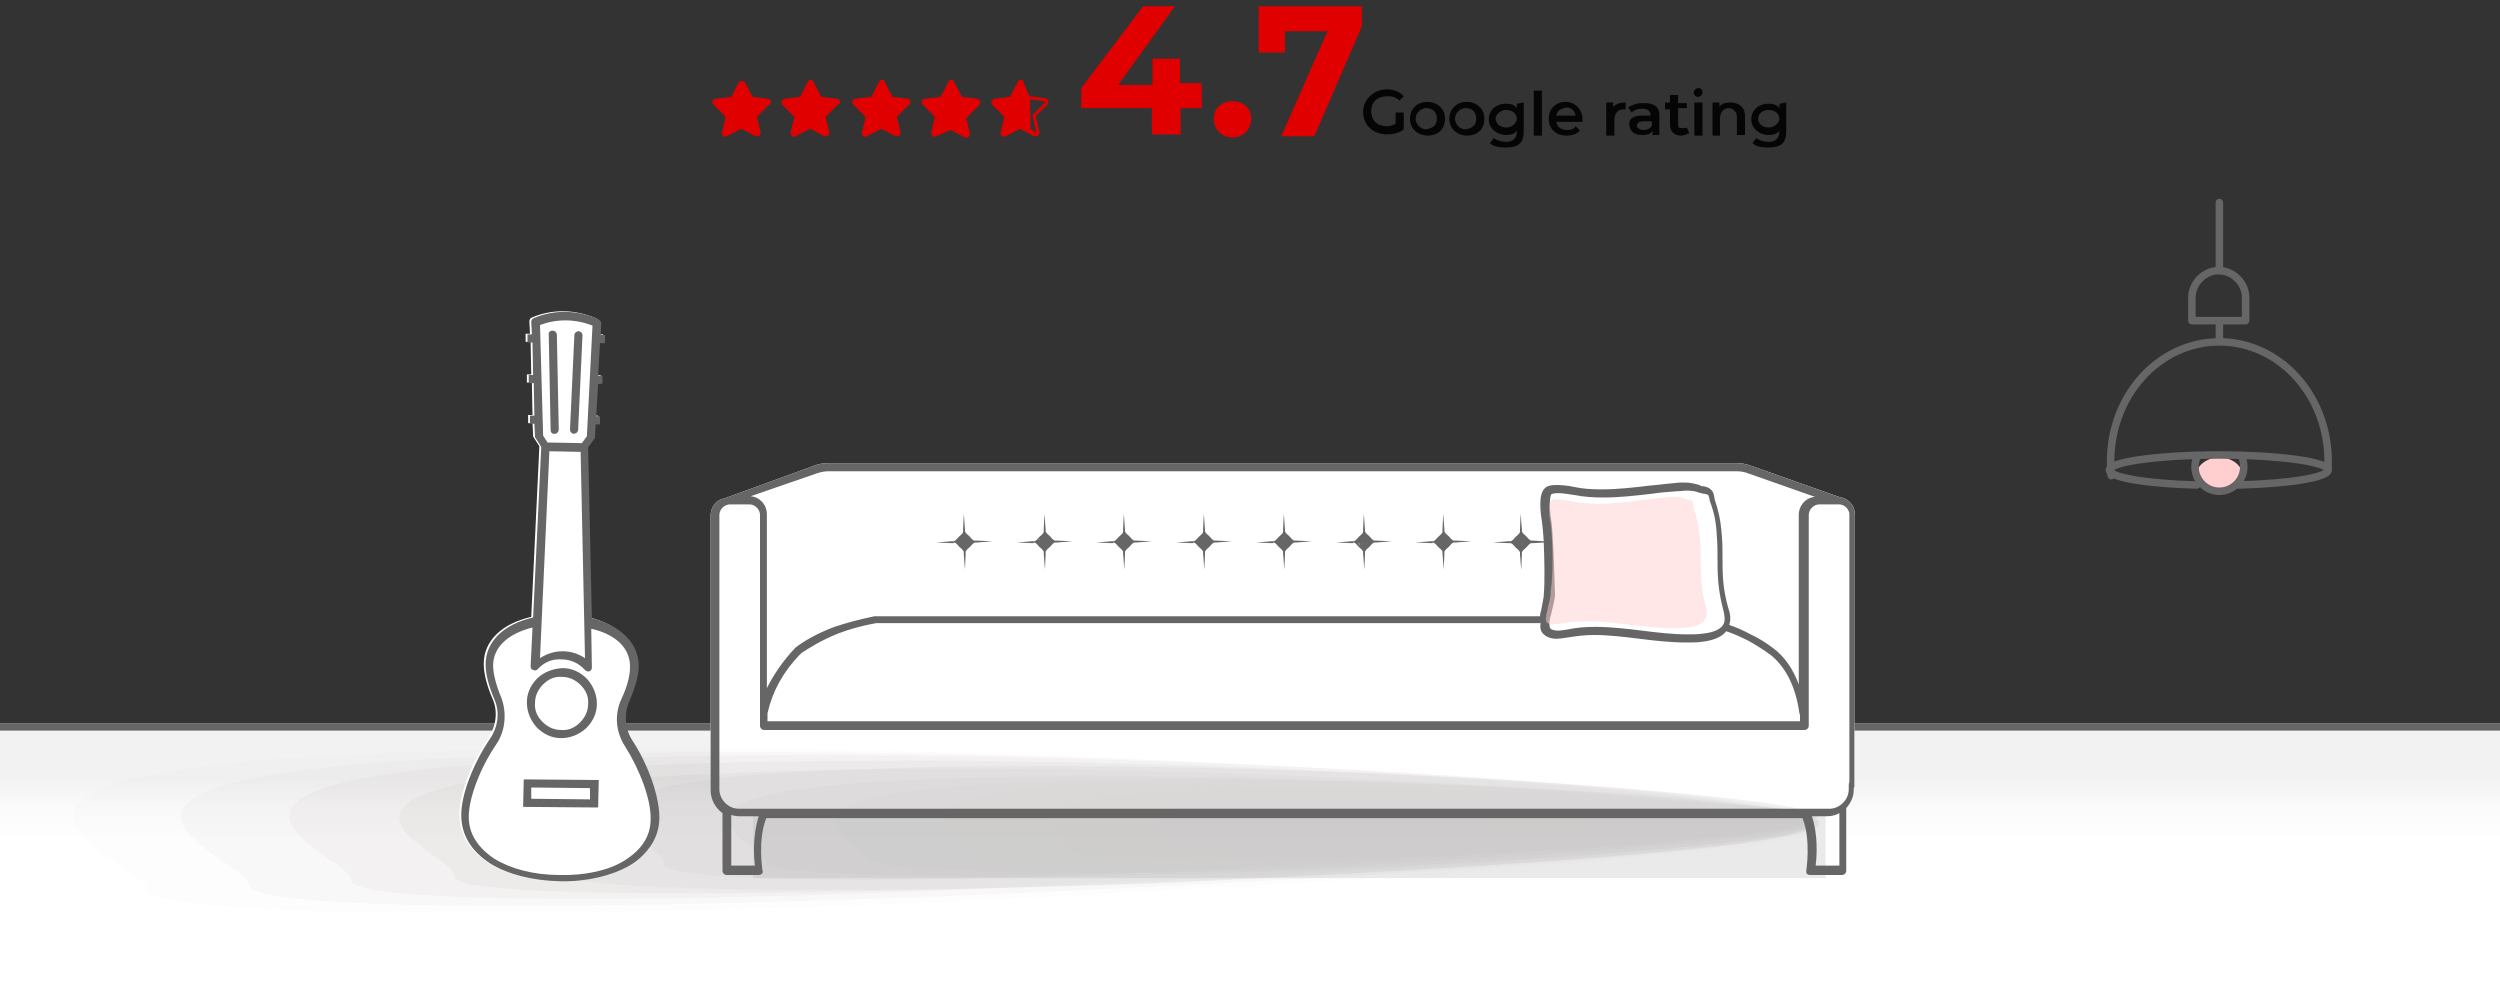 <?xml version="1.0" encoding="utf-8"?>
<!-- Generator: Adobe Illustrator 27.8.0, SVG Export Plug-In . SVG Version: 6.00 Build 0)  -->
<svg version="1.1" id="Layer_1" xmlns="http://www.w3.org/2000/svg" xmlns:xlink="http://www.w3.org/1999/xlink" x="0px" y="0px"
	 viewBox="0 0 400 160" style="enable-background:new 0 0 400 160;" xml:space="preserve">
<rect x="0" y="0" width="400" height="160" fill="#333333" stroke="none"/>
<style type="text/css">
	.st0{fill:url(#SVGID_1_);}
	.st1{fill:none;stroke:#666666;stroke-width:1.2;stroke-linecap:round;stroke-linejoin:round;stroke-miterlimit:10;}
	.st2{fill:#FFFFFF;}
	.st3{fill:#E00000;}
	.st4{fill:#050505;}
	.st5{fill:url(#SVGID_00000012461120644891201440000005392043363780554118_);}
	.st6{opacity:0.4;}
	.st7{fill:#A09C9B;fill-opacity:0;}
	.st8{opacity:6.250000e-02;fill:#A09C9B;enable-background:new    ;}
	.st9{opacity:0.125;fill:#A09C9B;enable-background:new    ;}
	.st10{opacity:0.188;fill:#A09C9B;enable-background:new    ;}
	.st11{opacity:0.25;fill:#A09C9B;enable-background:new    ;}
	.st12{opacity:0.312;fill:#A09C9B;enable-background:new    ;}
	.st13{opacity:0.375;fill:#A09C9B;enable-background:new    ;}
	.st14{opacity:0.438;fill:#A09C9B;enable-background:new    ;}
	.st15{opacity:0.5;fill:#A09C9B;enable-background:new    ;}
	.st16{opacity:0.562;fill:#A09C9B;enable-background:new    ;}
	.st17{opacity:0.625;fill:#A09C9B;enable-background:new    ;}
	.st18{opacity:0.688;fill:#A09C9B;enable-background:new    ;}
	.st19{opacity:0.75;fill:#A09C9B;enable-background:new    ;}
	.st20{opacity:0.812;fill:#A09C9B;enable-background:new    ;}
	.st21{opacity:0.875;fill:#A09C9B;enable-background:new    ;}
	.st22{opacity:0.938;fill:#A09C9B;enable-background:new    ;}
	.st23{fill:#A09C9B;}
	.st24{opacity:0.34;fill:#E4E4E4;enable-background:new    ;}
	.st25{fill:#E4E4E4;}
	.st26{opacity:0.16;fill:#DF0000;enable-background:new    ;}
	.st27{fill:#FCFCFC;stroke:#666666;stroke-width:1.2;stroke-linecap:round;stroke-linejoin:round;stroke-miterlimit:10;}
	
		.st28{opacity:0.34;fill:#FCFCFC;stroke:#666666;stroke-width:1.2;stroke-linecap:round;stroke-linejoin:round;stroke-miterlimit:10;enable-background:new    ;}
	.st29{fill:#FFFFFF;stroke:#666666;stroke-width:1.2;stroke-linecap:round;stroke-linejoin:round;stroke-miterlimit:10;}
	.st30{opacity:0.25;fill:#ADADAD;enable-background:new    ;}
	.st31{opacity:0.16;fill:#E00000;enable-background:new    ;}
	.st32{fill:#666666;}
	.st33{opacity:0.5;}
	.st34{fill:#FFCFCF;}
</style>
<linearGradient id="SVGID_1_" gradientUnits="userSpaceOnUse" x1="200.05" y1="-5568.384" x2="200.05" y2="-5539.912" gradientTransform="matrix(1 0 0 -1 0 -5424.098)">
	<stop  offset="0.345" style="stop-color:#FFFFFF"/>
	<stop  offset="0.545" style="stop-color:#FAFAFA"/>
	<stop  offset="0.688" style="stop-color:#F2F2F2"/>
</linearGradient>
<path class="st0" d="M-0.8,115.7h401.7v45.1H-0.8V115.7z"/>
<path class="st1" d="M-1.9,116.3h410.8"/>
<path class="st2" d="M296.6,81.3c-0.2-0.6-0.7-1.1-1.2-1.4c-0.1,0-0.1-0.1-0.2-0.1c-0.2-0.1-0.4-0.2-0.7-0.2l-14.4-5.1
	c-0.8-0.3-1.6-0.4-2.3-0.4h-7.4H132.6c-0.8,0-1.6,0.1-2.3,0.4L116,79.7c-0.2,0.1-0.5,0.1-0.7,0.2c-0.1,0-0.1,0.1-0.2,0.1
	c-0.9,0.5-1.4,1.5-1.4,2.5v43.9c0,1.6,0.8,2.9,1.9,3.7v9.2c0,0.4,0.3,0.7,0.7,0.7h5.1c0.2,0,0.4-0.1,0.5-0.2
	c0.1-0.1,0.2-0.3,0.1-0.5c0-0.1-0.8-4.9,0.6-8.4h165.8c1.4,3.5,0.6,8.4,0.6,8.4c0,0.2,0,0.4,0.1,0.5c0.1,0.1,0.3,0.2,0.5,0.2h5.1
	c0.4,0,0.7-0.3,0.7-0.7v-10c0.7-0.8,1.2-1.8,1.2-2.9v-0.3c0.1-0.1,0.1-0.3,0.1-0.4V82.5C296.8,82,296.7,81.6,296.6,81.3z
	 M243.6,86.9c0,0.1-0.1,0.2-0.1,0.3C243.5,87.1,243.5,87,243.6,86.9z"/>
<g>
	<path class="st3" d="M122.9,15.8l-2.5-0.3l-1.2-2.3c-0.1-0.3-0.8-0.3-1,0l-1.2,2.3l-2.5,0.3c-0.6,0.1-0.7,0.7-0.3,1l1.9,1.9
		l-0.6,2.5c0,0.6,0.3,0.8,0.8,0.6l2.3-1.2l2.3,1.2c0.3,0.1,0.8-0.1,0.8-0.6l-0.6-2.5l1.9-1.9C123.6,16.5,123.4,15.9,122.9,15.8z"/>
	<path class="st3" d="M133.9,15.8l-2.5-0.3l-1.2-2.3c-0.1-0.6-0.8-0.6-1,0l-1.2,2.3l-2.5,0.3c-0.3,0.1-0.7,0.7-0.3,1l1.9,1.9
		l-0.6,2.5c0,0.6,0.3,0.8,0.8,0.6l2.3-1.2l2.3,1.2c0.3,0.1,0.8-0.1,0.8-0.6l-0.6-2.5l1.9-1.9C134.6,16.5,134.5,15.9,133.9,15.8z"/>
	<path class="st3" d="M145.3,15.8l-2.5-0.3l-1.2-2.3c-0.1-0.6-0.8-0.6-1,0l-1.2,2.3l-2.5,0.3c-0.6,0-0.7,0.7-0.3,1l1.9,1.9l-0.6,2.5
		c0,0.6,0.3,0.8,0.8,0.6l2.3-1.2l2.3,1.2c0.3,0.1,0.8-0.1,0.8-0.6l-0.6-2.5l1.9-1.9C145.9,16.5,145.7,15.9,145.3,15.8z"/>
	<path class="st3" d="M156.4,15.8l-2.5-0.3l-1.2-2.3c-0.1-0.6-0.8-0.6-1,0l-1.2,2.3l-2.5,0.3c-0.6,0-0.7,0.7-0.3,1l1.9,1.9l-0.6,2.5
		c0,0.6,0.3,0.8,0.8,0.6l2.3-1l2.3,1.2c0.3,0.1,0.8-0.1,0.8-0.6l-0.6-2.5l1.9-1.9C157.1,16.5,156.8,15.9,156.4,15.8z"/>
	<path class="st3" d="M163.8,13.2c-0.1-0.6-0.8-0.6-1,0l-1.2,2.3l-2.5,0.3c-0.3,0.1-0.7,0.7-0.3,1l1.9,1.9l-0.6,2.5
		c0,0.6,0.3,0.8,0.8,0.6l2.3-1.2l1.3,0.7V15L163.8,13.2z"/>
	<g>
		<path class="st3" d="M164.8,15.9l2.3,0.3c0.1,0,0.1,0,0.1,0.1v0.1l-1.9,1.9c-0.1,0.1-0.1,0.1-0.1,0.3l0.6,2.5v0.1l0,0
			c0,0,0,0-0.1,0l-0.8-0.6L164.8,15.9 M164.4,14.9v6.3l1,0.6c0.1,0,0.1,0,0.3,0c0.3,0,0.7-0.3,0.6-0.7l-0.6-2.5l1.9-1.9
			c0.3-0.3,0.1-0.8-0.3-1l-2.5-0.3L164.4,14.9L164.4,14.9z"/>
	</g>
</g>
<g>
	<path class="st3" d="M192.3,17.3h-3.4v4.2h-4.6v-4.2H173v-3.2L182.9,1h5.1l-9.1,12.6h5.5V9.4h4.4v3.9h3.4
		C192.3,13.3,192.3,17.3,192.3,17.3z"/>
	<path class="st3" d="M194.2,19c0-1.7,1.3-2.8,3-2.8s3,1.1,3,2.8c0,1.7-1.3,3-3,3S194.2,20.7,194.2,19z"/>
	<path class="st3" d="M217.9,1v3.2l-7.6,17.6H205L212.4,5h-6.8v3.4h-4.2V1H217.9L217.9,1z"/>
</g>
<g>
	<path class="st4" d="M223.3,18h1.3v2.7c-0.7,0.6-1.8,0.8-2.7,0.8c-2.1,0-3.8-1.4-3.8-3.6c0-2,1.7-3.6,3.8-3.6
		c1.1,0,2.1,0.4,2.7,1.1l-0.7,0.7c-0.6-0.6-1.1-0.7-2-0.7c-1.4,0-2.5,0.8-2.5,2.4s1.1,2.4,2.5,2.4c0.6,0,0.8-0.1,1.4-0.4V18
		L223.3,18z"/>
	<path class="st4" d="M225.6,19c0-1.7,1.3-2.7,2.7-2.7c1.7,0,2.9,1.1,2.9,2.7c0,1.7-1.1,2.7-2.9,2.7C226.7,21.6,225.6,20.5,225.6,19
		z M229.9,19c0-1.1-0.7-1.7-1.7-1.7c-0.8,0-1.7,0.7-1.7,1.7c0,0.8,0.7,1.7,1.7,1.7C229.2,20.5,229.9,20.1,229.9,19z"/>
	<path class="st4" d="M231.9,19c0-1.7,1.3-2.7,2.7-2.7c1.7,0,2.9,1.1,2.9,2.7c0,1.7-1.1,2.7-2.9,2.7C233,21.6,231.9,20.5,231.9,19z
		 M236.2,19c0-1.1-0.7-1.7-1.7-1.7c-0.8,0-1.7,0.7-1.7,1.7c0,0.8,0.7,1.7,1.7,1.7C235.5,20.5,236.2,20.1,236.2,19z"/>
	<path class="st4" d="M243.8,16.4v4.5c0,2-0.8,2.7-2.9,2.7c-0.8,0-2-0.1-2.5-0.7l0.6-0.8c0.6,0.4,1.3,0.6,2,0.6
		c1.1,0,1.7-0.6,1.7-1.7v-0.1c-0.4,0.6-1.1,0.7-1.8,0.7c-1.4,0-2.7-1.1-2.7-2.5s1.1-2.5,2.7-2.5c0.7,0,1.4,0.1,1.8,0.7v-0.7
		L243.8,16.4L243.8,16.4z M242.7,19c0-0.8-0.7-1.4-1.7-1.4c-0.8,0-1.7,0.6-1.7,1.4c0,0.7,0.7,1.4,1.7,1.4S242.7,19.6,242.7,19z"/>
	<path class="st4" d="M245.4,14.5h1.3v7.2h-1.3V14.5z"/>
	<path class="st4" d="M253.2,19.5H249c0.1,0.7,0.7,1.3,1.7,1.3c0.6,0,1.1-0.1,1.4-0.6l0.7,0.7c-0.6,0.6-1.3,0.8-2.1,0.8
		c-1.8,0-2.9-1.1-2.9-2.7s1.1-2.7,2.7-2.7c1.4,0,2.7,1.1,2.7,2.7C253.2,19.1,253.2,19.2,253.2,19.5z M249,18.5h3.1
		c-0.1-0.7-0.7-1.3-1.4-1.3C249.7,17.3,249.1,17.8,249,18.5z"/>
	<path class="st4" d="M260.1,16.4v1.1c-0.1,0-0.1,0-0.4,0c-0.8,0-1.4,0.6-1.4,1.7v2.5H257v-5.3h1.1v0.7
		C258.6,16.6,259.3,16.4,260.1,16.4z"/>
	<path class="st4" d="M265.5,18.5v3.1h-1.1v-0.7c-0.4,0.6-0.8,0.7-1.7,0.7c-1.3,0-2-0.7-2-1.7c-0.1-0.7,0.4-1.4,2-1.4h1.4l0,0
		c0-0.7-0.4-1.1-1.3-1.1c-0.6,0-1.3,0.1-1.7,0.6l-0.6-0.8c0.6-0.4,1.4-0.7,2.1-0.7C264.7,16.4,265.5,17.1,265.5,18.5z M264.3,20.1
		v-0.7H263c-0.8,0-1.1,0.4-1.1,0.7s0.4,0.7,1.1,0.7C263.6,20.8,264.1,20.5,264.3,20.1z"/>
	<path class="st4" d="M270.3,21.3c-0.4,0.1-0.7,0.4-1.3,0.4c-1.1,0-1.8-0.6-1.8-1.8v-2.4h-0.8v-1.1h0.8v-1.2h1.3v1.3h1.4v0.8h-1.4
		v2.5c0,0.6,0.1,0.7,0.7,0.7c0.1,0,0.6,0,0.7-0.1L270.3,21.3z"/>
	<path class="st4" d="M271,14.8c0-0.4,0.4-0.7,0.7-0.7c0.6,0,0.7,0.4,0.7,0.7c0,0.4-0.4,0.7-0.7,0.7C271.3,15.5,271,15.2,271,14.8z
		 M271.1,16.4h1.3v5.3h-1.3V16.4z"/>
	<path class="st4" d="M279.2,18.5v3.1h-1.3v-2.9c0-0.8-0.6-1.4-1.3-1.4c-0.8,0-1.4,0.6-1.4,1.7v2.7H274v-5.3h1.1v0.7
		c0.4-0.6,1.1-0.7,1.8-0.7C278.1,16.4,279.2,17.1,279.2,18.5z"/>
	<path class="st4" d="M285.8,16.4v4.5c0,2-0.8,2.7-2.9,2.7c-0.8,0-2-0.1-2.5-0.7l0.6-0.8c0.6,0.4,1.3,0.6,2,0.6
		c1.1,0,1.7-0.6,1.7-1.7v-0.1c-0.4,0.6-1.1,0.7-1.8,0.7c-1.4,0-2.7-1.1-2.7-2.5s1.1-2.5,2.7-2.5c0.7,0,1.4,0.1,1.8,0.7v-0.7
		L285.8,16.4L285.8,16.4z M284.7,19c0-0.8-0.7-1.4-1.7-1.4s-1.7,0.6-1.7,1.4s0.7,1.4,1.7,1.4S284.7,19.6,284.7,19z"/>
</g>
<g class="st6">
	<path class="st7" d="M7.2,143.2c0.2-4.2-45.3-19,32.8-22.8c98.4-5,251.7,6,251,12c-0.2,4.2-64.3,8.6-143.1,12.6
		C69.7,147.8,6,147.6,7.2,143.2z"/>
	<path class="st8" d="M23.7,142.4c0.2-4-42-18,31.5-21.6c92.6-4.4,236.8,5.8,236,11.4c-0.2,4-61.1,8.2-134.6,11.8
		C83,147.4,23.2,146.4,23.7,142.4z"/>
	<path class="st9" d="M39.9,141.6c0.2-4-39.1-16.4,30.1-20.2c87.4-4.2,222,5,220.9,10.4c-0.2,4-57.3,7.8-126.4,11
		C95.2,145.8,39.7,145.8,39.9,141.6z"/>
	<path class="st10" d="M56.2,140.8c0.8-3.4-36.5-15.6,28.8-19c80.9-3.8,206.2,4.6,205.9,9.6c-0.8,3.4-53.5,7.4-117.9,10
		C108.3,144.8,55.5,144.6,56.2,140.8z"/>
	<path class="st11" d="M72.7,140.2c0.8-3.4-33.3-14.4,27.6-17.6c75.5-3.6,191,4.2,190.9,9.2c-0.8,3.4-50.1,7-109.3,9.6
		C122.6,143.4,71.8,143.8,72.7,140.2z"/>
	<path class="st12" d="M89,139.6c0.8-3.2-29.6-13.6,25.3-15.8c69.5-3.2,176.1,4,174.9,8.4c-0.8,3.2-45.6,6.4-101.6,9
		C131.8,143.4,89,142.4,89,139.6z"/>
	<path class="st13" d="M106.3,138.2c0.8-2.8-26.3-12.6,23.8-14.8c63.6-3.2,160.7,3.6,160.7,7.2c-0.8,2.8-41.6,5.8-93.4,8.2
		C147.1,141.8,105.3,141.2,106.3,138.2z"/>
	<path class="st14" d="M122.5,138c0-2.8-23.5-11,22.7-13.2c57.8-2.6,145.4,3.6,144.9,7c0,2.8-38.3,5.6-84.8,7.6
		C158.9,141,121.5,140.2,122.5,138z"/>
	<path class="st15" d="M138.8,137.4c0-2.2-21-10,21.3-12c52.3-2.8,130.6,3,129.7,6.2c0,2.2-34.5,4.8-76.1,7
		C172.1,140.8,138.6,139.2,138.8,137.4z"/>
	<path class="st16" d="M155.3,136.4c0-2.2-17.7-9,19.2-11c46.5-2,114.8,2.6,114.8,5.8c0,2.2-30.8,4.6-68,6.2
		C184.4,138.6,154.8,138.4,155.3,136.4z"/>
	<path class="st17" d="M171.4,136c0.3-2-14.7-8,17.8-9.4c40.3-2,100.1,2.2,99.9,4.8c-0.3,2-26.6,3.8-59.3,5.4
		C197.6,138,171.1,137.4,171.4,136z"/>
	<path class="st18" d="M187.9,135c0.3-1.6-11.5-6.6,16.5-7.6c34.5-1.4,85.1,1.8,84.6,4c-0.3,1.6-23.2,3.6-51.6,5.2
		S187.6,136.6,187.9,135z"/>
	<path class="st19" d="M204.3,134.4c0.3-1.2-8-5.4,15.2-6.8c28-1.4,70.1,1.4,69.6,3.2c-0.3,1.2-19,3.2-43.1,4.2
		C222.1,136,204.3,135.4,204.3,134.4z"/>
	<path class="st20" d="M221.1,133.4c0.3-1.2-4.7-4.2,13.8-5.6c22.2-0.8,54,1.2,54.6,2.8c-0.3,1.2-15.8,2.4-34.5,3.4
		C236.4,134.8,220.6,134.8,221.1,133.4z"/>
	<path class="st21" d="M237.4,132.6c0-1-2-3.2,11.8-4.2c17.2-0.8,39.5,0.8,39.5,1.8s-11.8,2.2-26.3,2.8
		C248.2,134.4,236.9,133.4,237.4,132.6z"/>
	<path class="st22" d="M253.7,131.8c0-1,0.8-2.6,11.3-2.6c11.3-0.4,24.7,0.4,23.7,1.4c0,1-8.2,1.4-17.7,2
		C260.9,133.2,253.4,132.6,253.7,131.8z"/>
	<path class="st23" d="M270,131c0-0.4,4.2-1.2,9-1.2c4.8-0.2,8.7,0,9,0.6c0,0.4-4.2,1.2-9,1.2C273.7,132,269.2,131.6,270,131z"/>
</g>
<rect x="120.5" y="130.2" class="st30" width="171.6" height="10.3"/>
<g>
	<path class="st32" d="M152.6,86.8c0.1,0,0.2,0,0.3,0.1c0.2,0.1,0.4,0.4,0.6,0.6s0.5,0.4,0.6,0.6c0.1,0.1,0.1,0.2,0.1,0.3v0.3
		c0.1,0.8,0.1,1.7,0.2,2.4c0-0.8,0.1-1.7,0.1-2.4v-0.3c0-0.1,0-0.2,0.1-0.3c0.1-0.2,0.4-0.4,0.6-0.6s0.4-0.5,0.6-0.6
		c0.1-0.1,0.2-0.1,0.3-0.1h0.3c0.8-0.1,1.7-0.1,2.4-0.2c-0.8,0-1.7-0.1-2.4-0.1H156c-0.1,0-0.2,0-0.3-0.1c-0.2-0.1-0.4-0.4-0.6-0.6
		s-0.5-0.4-0.6-0.6c-0.1-0.1-0.1-0.2-0.1-0.3v-0.3c-0.1-0.8-0.1-1.7-0.2-2.4c0,0.8-0.1,1.7-0.1,2.4V85c0,0.1,0,0.2-0.1,0.3
		c-0.1,0.2-0.4,0.4-0.6,0.6s-0.4,0.5-0.6,0.6c-0.1,0.1-0.2,0.1-0.3,0.1h-0.3c-0.8,0.1-1.7,0.1-2.4,0.2c0.8,0,1.7,0.1,2.4,0.1H152.6z
		 M153.9,87.4C153.9,87.4,153.8,87.3,153.9,87.4C153.8,87.3,153.9,87.4,153.9,87.4L153.9,87.4z M153.9,87.3
		C153.9,87.3,153.9,87.4,153.9,87.3C153.9,87.4,153.9,87.3,153.9,87.3L153.9,87.3L153.9,87.3z M154.2,85.9
		C154.3,85.9,154.3,85.9,154.2,85.9C154.3,85.9,154.3,85.9,154.2,85.9z M153.7,86L153.7,86C153.6,86,153.6,86,153.7,86
		C153.6,86,153.6,86,153.7,86L153.7,86z"/>
	<path class="st32" d="M165.4,86.8c0.1,0,0.2,0,0.3,0.1c0.2,0.1,0.4,0.4,0.6,0.6c0.2,0.2,0.5,0.4,0.6,0.6c0.1,0.1,0.1,0.2,0.1,0.3
		v0.3c0.1,0.8,0.1,1.7,0.2,2.4c0-0.8,0.1-1.7,0.1-2.4v-0.3c0-0.1,0-0.2,0.1-0.3c0.1-0.2,0.4-0.4,0.6-0.6c0.2-0.2,0.4-0.5,0.6-0.6
		c0.1-0.1,0.2-0.1,0.3-0.1h0.3c0.8-0.1,1.7-0.1,2.4-0.2c-0.8,0-1.7-0.1-2.4-0.1h-0.3c-0.1,0-0.2,0-0.3-0.1c-0.2-0.1-0.4-0.4-0.6-0.6
		c-0.2-0.2-0.5-0.4-0.6-0.6c-0.1-0.1-0.1-0.2-0.1-0.3v-0.3c-0.1-0.8-0.1-1.7-0.2-2.4c0,0.8-0.1,1.7-0.1,2.4V85c0,0.1,0,0.2-0.1,0.3
		c-0.1,0.2-0.4,0.4-0.6,0.6c-0.2,0.2-0.4,0.5-0.6,0.6c-0.1,0.1-0.2,0.1-0.3,0.1h-0.3c-0.8,0.1-1.7,0.1-2.4,0.2
		c0.8,0,1.7,0.1,2.4,0.1H165.4z M166.2,86.4C166.2,86.4,166.3,86.4,166.2,86.4c0-0.1,0-0.2,0.1-0.2
		C166.3,86.3,166.3,86.3,166.2,86.4C166.3,86.4,166.2,86.4,166.2,86.4z M166.3,86.9c0,0.1,0.1,0.2,0.1,0.2
		C166.4,87,166.3,86.9,166.3,86.9z M167.3,86.3c0,0.1,0,0.1,0,0.2C167.3,86.4,167.3,86.3,167.3,86.3z M166.9,86.9
		c0-0.1,0.1-0.1,0.1-0.2C167,86.7,166.9,86.8,166.9,86.9L166.9,86.9L166.9,86.9z M167,85.9C166.9,85.9,166.9,85.9,167,85.9
		C166.9,85.9,166.9,85.9,167,85.9L167,85.9z"/>
	<path class="st32" d="M178.1,86.8c0.1,0,0.2,0,0.3,0.1c0.2,0.1,0.4,0.4,0.6,0.6c0.2,0.2,0.5,0.4,0.6,0.6c0.1,0.1,0.1,0.2,0.1,0.3
		v0.3c0.1,0.8,0.1,1.7,0.2,2.4c0-0.8,0.1-1.7,0.1-2.4v-0.3c0-0.1,0-0.2,0.1-0.3c0.1-0.2,0.4-0.4,0.6-0.6c0.2-0.2,0.4-0.5,0.6-0.6
		c0.1-0.1,0.2-0.1,0.3-0.1h0.3c0.8-0.1,1.7-0.1,2.4-0.2c-0.8,0-1.7-0.1-2.4-0.1h-0.3c-0.1,0-0.2,0-0.3-0.1c-0.2-0.1-0.4-0.4-0.6-0.6
		c-0.2-0.2-0.5-0.4-0.6-0.6c-0.1-0.1-0.1-0.2-0.1-0.3v-0.3c-0.1-0.8-0.1-1.7-0.2-2.4c0,0.8-0.1,1.7-0.1,2.4V85c0,0.1,0,0.2-0.1,0.3
		c-0.1,0.2-0.4,0.4-0.6,0.6c-0.2,0.2-0.4,0.5-0.6,0.6c-0.1,0.1-0.2,0.1-0.3,0.1h-0.3c-0.8,0.1-1.7,0.1-2.4,0.2
		c0.8,0,1.7,0.1,2.4,0.1H178.1z M179,86.5c0,0.1,0,0.2,0,0.2S179,86.6,179,86.5L179,86.5L179,86.5z M179.5,87.3
		C179.5,87.3,179.5,87.4,179.5,87.3C179.5,87.4,179.5,87.3,179.5,87.3S179.5,87.4,179.5,87.3C179.5,87.4,179.5,87.3,179.5,87.3
		L179.5,87.3z M179.5,87.4C179.5,87.4,179.5,87.3,179.5,87.4C179.5,87.3,179.5,87.4,179.5,87.4z M179.8,85.9
		C179.9,85.9,179.9,85.9,179.8,85.9C179.9,85.9,179.9,85.9,179.8,85.9z"/>
	<path class="st32" d="M190.9,86.8c0.1,0,0.2,0,0.3,0.1c0.2,0.1,0.4,0.4,0.6,0.6c0.2,0.2,0.5,0.4,0.6,0.6c0.1,0.1,0.1,0.2,0.1,0.3
		v0.3c0.1,0.8,0.1,1.7,0.2,2.4c0-0.8,0.1-1.7,0.1-2.4v-0.3c0-0.1,0-0.2,0.1-0.3c0.1-0.2,0.4-0.4,0.6-0.6c0.2-0.2,0.4-0.5,0.6-0.6
		c0.1-0.1,0.2-0.1,0.3-0.1h0.3c0.8-0.1,1.7-0.1,2.4-0.2c-0.8,0-1.7-0.1-2.4-0.1h-0.3c-0.1,0-0.2,0-0.3-0.1c-0.2-0.1-0.4-0.4-0.6-0.6
		c-0.2-0.2-0.5-0.4-0.6-0.6c-0.1-0.1-0.1-0.2-0.1-0.3v-0.3c-0.1-0.8-0.1-1.7-0.2-2.4c0,0.8-0.1,1.7-0.1,2.4V85c0,0.1,0,0.2-0.1,0.3
		c-0.1,0.2-0.4,0.4-0.6,0.6c-0.2,0.2-0.4,0.5-0.6,0.6c-0.1,0.1-0.2,0.1-0.3,0.1h-0.3c-0.8,0.1-1.7,0.1-2.4,0.2
		c0.8,0,1.7,0.1,2.4,0.1H190.9z M192.9,86.4L192.9,86.4L192.9,86.4C192.8,86.4,192.8,86.5,192.9,86.4
		C192.8,86.5,192.8,86.4,192.9,86.4z M192.1,87.3C192.1,87.3,192.2,87.3,192.1,87.3C192.2,87.3,192.1,87.3,192.1,87.3L192.1,87.3
		C192.1,87.2,192.1,87.3,192.1,87.3z"/>
	<path class="st32" d="M203.7,86.8c0.1,0,0.2,0,0.3,0.1c0.2,0.1,0.4,0.4,0.6,0.6c0.2,0.2,0.5,0.4,0.6,0.6c0.1,0.1,0.1,0.2,0.1,0.3
		v0.3c0.1,0.8,0.1,1.7,0.2,2.4c0-0.8,0.1-1.7,0.1-2.4v-0.3c0-0.1,0-0.2,0.1-0.3c0.1-0.2,0.4-0.4,0.6-0.6c0.2-0.2,0.4-0.5,0.6-0.6
		c0.1-0.1,0.2-0.1,0.3-0.1h0.3c0.8-0.1,1.7-0.1,2.4-0.2c-0.8,0-1.7-0.1-2.4-0.1h-0.3c-0.1,0-0.2,0-0.3-0.1c-0.2-0.1-0.4-0.4-0.6-0.6
		c-0.2-0.2-0.5-0.4-0.6-0.6c-0.1-0.1-0.1-0.2-0.1-0.3v-0.3c-0.1-0.8-0.1-1.7-0.2-2.4c0,0.8-0.1,1.7-0.1,2.4V85c0,0.1,0,0.2-0.1,0.3
		c-0.1,0.2-0.4,0.4-0.6,0.6c-0.2,0.2-0.4,0.5-0.6,0.6c-0.1,0.1-0.2,0.1-0.3,0.1h-0.3c-0.8,0.1-1.7,0.1-2.4,0.2
		c0.8,0,1.7,0.1,2.4,0.1H203.7z M205.6,86.2c0-0.1-0.1-0.1-0.1-0.2C205.6,86.1,205.6,86.1,205.6,86.2z M205,87.3
		C205,87.3,205,87.4,205,87.3C205,87.4,205,87.3,205,87.3L205,87.3z M205,87.3L205,87.3L205,87.3L205,87.3L205,87.3z"/>
	<path class="st32" d="M216.5,86.8c0.1,0,0.2,0,0.3,0.1c0.2,0.1,0.4,0.4,0.6,0.6c0.2,0.2,0.5,0.4,0.6,0.6c0.1,0.1,0.1,0.2,0.1,0.3
		v0.3c0.1,0.8,0.1,1.7,0.2,2.4c0-0.8,0.1-1.7,0.1-2.4v-0.3c0-0.1,0-0.2,0.1-0.3c0.1-0.2,0.4-0.4,0.6-0.6c0.2-0.2,0.4-0.5,0.6-0.6
		c0.1-0.1,0.2-0.1,0.3-0.1h0.3c0.8-0.1,1.7-0.1,2.4-0.2c-0.8,0-1.7-0.1-2.4-0.1h-0.3c-0.1,0-0.2,0-0.3-0.1c-0.2-0.1-0.4-0.4-0.6-0.6
		c-0.2-0.2-0.5-0.4-0.6-0.6c-0.1-0.1-0.1-0.2-0.1-0.3v-0.3c-0.1-0.8-0.1-1.7-0.2-2.4c0,0.8-0.1,1.7-0.1,2.4V85c0,0.1,0,0.2-0.1,0.3
		c-0.1,0.2-0.4,0.4-0.6,0.6c-0.2,0.2-0.4,0.5-0.6,0.6c-0.1,0.1-0.2,0.1-0.3,0.1h-0.3c-0.8,0.1-1.7,0.1-2.4,0.2
		c0.8,0,1.7,0.1,2.4,0.1H216.5z M217.4,86.8L217.4,86.8c0.1,0.2,0.1,0.3,0.2,0.4C217.4,87.1,217.4,87,217.4,86.8L217.4,86.8z
		 M218,86.9c0,0.1-0.1,0.2-0.1,0.3C217.9,87.1,217.9,87,218,86.9z"/>
	<path class="st32" d="M229.2,86.8c0.1,0,0.2,0,0.3,0.1c0.2,0.1,0.4,0.4,0.6,0.6c0.2,0.2,0.5,0.4,0.6,0.6c0.1,0.1,0.1,0.2,0.1,0.3
		v0.3c0.1,0.8,0.1,1.7,0.2,2.4c0-0.8,0.1-1.7,0.1-2.4v-0.3c0-0.1,0-0.2,0.1-0.3c0.1-0.2,0.4-0.4,0.6-0.6c0.2-0.2,0.4-0.5,0.6-0.6
		c0.1-0.1,0.2-0.1,0.3-0.1h0.3c0.8-0.1,1.7-0.1,2.4-0.2c-0.8,0-1.7-0.1-2.4-0.1h-0.3c-0.1,0-0.2,0-0.3-0.1c-0.2-0.1-0.4-0.4-0.6-0.6
		c-0.2-0.2-0.5-0.4-0.6-0.6c-0.1-0.1-0.1-0.2-0.1-0.3v-0.3c-0.1-0.8-0.1-1.7-0.2-2.4c0,0.8-0.1,1.7-0.1,2.4V85c0,0.1,0,0.2-0.1,0.3
		c-0.1,0.2-0.4,0.4-0.6,0.6c-0.2,0.2-0.4,0.5-0.6,0.6c-0.1,0.1-0.2,0.1-0.3,0.1h-0.3c-0.8,0.1-1.7,0.1-2.4,0.2
		c0.8,0,1.7,0.1,2.4,0.1H229.2z M230.5,87.3C230.5,87.3,230.5,87.4,230.5,87.3C230.5,87.4,230.5,87.3,230.5,87.3
		c-0.1,0-0.1-0.1-0.2-0.1C230.4,87.2,230.4,87.3,230.5,87.3z M230.9,85.9L230.9,85.9L230.9,85.9L230.9,85.9z"/>
	<path class="st32" d="M296.6,81.3c-0.2-0.6-0.7-1.1-1.2-1.4c-0.1,0-0.1-0.1-0.2-0.1c-0.2-0.1-0.4-0.2-0.7-0.2l-14.4-5.1
		c-0.8-0.3-1.6-0.4-2.3-0.4h-7.4l0,0H132.6c-0.8,0-1.6,0.1-2.3,0.4L116,79.7c-0.2,0.1-0.5,0.1-0.7,0.2l0,0c-0.1,0-0.1,0.1-0.2,0.1
		c-0.9,0.5-1.4,1.5-1.4,2.5v43.9c0,1.6,0.8,2.9,1.9,3.7v9.2c0,0.4,0.3,0.7,0.7,0.7h5.1c0.2,0,0.4-0.1,0.5-0.2s0.2-0.3,0.1-0.5
		c0-0.1-0.8-4.9,0.6-8.4h165.8c1.4,3.5,0.6,8.4,0.6,8.4c0,0.2,0,0.4,0.1,0.5c0.1,0.1,0.3,0.2,0.5,0.2h5.1c0.4,0,0.7-0.3,0.7-0.7v-10
		c0.7-0.8,1.2-1.8,1.2-2.9v-0.3c0.1-0.1,0.1-0.3,0.1-0.4V82.5C296.8,82,296.7,81.6,296.6,81.3z M130.8,75.7c0.6-0.2,1.3-0.3,1.8-0.3
		h137.8l0,0h7.4c0.7,0,1.3,0.1,1.8,0.3l10.8,3.8c-1.5,0.1-2.6,1.4-2.6,2.9v27.1c-0.9-2.4-2.2-4.4-4.1-5.8l0,0
		c-1.2-0.9-2.3-1.6-3.6-2.2c-1.1-0.6-2.2-1.1-3.4-1.5v-0.1c0.3-1,0.1-1.8-0.2-2.7c-0.9-3.2-0.9-5.5-0.9-8.1c0-1.1,0-2.1-0.1-3.3
		c-0.2-2.9-0.7-4.5-1-5.4c-0.1-0.4-0.2-0.6-0.2-0.8c-0.1-0.6-0.2-1-0.6-1.3c-0.3-0.3-0.7-0.4-1.1-0.5h-0.2c-0.2,0-0.3-0.1-0.5-0.2
		c-0.7-0.2-1.5-0.4-2.3-0.4c-0.1,0-0.2,0-0.2,0c-0.4,0-0.9,0-1.5,0.1c-1.4,0.1-2.7,0.3-4,0.4c-2.5,0.3-5.1,0.6-7.6,0.6
		c-1.7,0-3.1-0.1-4.5-0.4c-0.9-0.2-1.9-0.3-2.8-0.3c-1,0-1.6,0.2-1.9,0.6c-1,1-0.6,4-0.4,5.2c0.1,0.6,0.2,1.7,0.3,3.2
		c-0.5,0-1.1-0.1-1.6-0.1h-0.3c-0.1,0-0.2,0-0.3-0.1c-0.2-0.1-0.4-0.4-0.6-0.6s-0.5-0.4-0.6-0.6c-0.1-0.1-0.1-0.2-0.1-0.3v-0.3
		c-0.1-0.8-0.1-1.7-0.2-2.4c0,0.8-0.1,1.7-0.1,2.4V85c0,0.1,0,0.2-0.1,0.3c-0.1,0.2-0.4,0.4-0.6,0.6s-0.4,0.5-0.6,0.6
		c-0.1,0.1-0.2,0.1-0.3,0.1h-0.3c-0.8,0.1-1.7,0.1-2.4,0.2c0.8,0,1.7,0.1,2.4,0.1h0.3c0.1,0,0.2,0,0.3,0.1c0.2,0.1,0.4,0.4,0.6,0.6
		s0.5,0.4,0.6,0.6c0.1,0.1,0.1,0.2,0.1,0.3v0.3c0.1,0.8,0.1,1.7,0.2,2.4c0-0.8,0.1-1.7,0.1-2.4v-0.3c0-0.1,0-0.2,0.1-0.3
		c0.1-0.2,0.4-0.4,0.6-0.6s0.4-0.5,0.6-0.6c0.1-0.1,0.2-0.1,0.3-0.1h0.3c0.5,0,1.1-0.1,1.6-0.1c0.1,2.7,0.2,6.2,0,8.4v0.1v0.1
		c-0.1,0.7-0.3,1.5-0.4,2.2c-0.1,0.3-0.2,0.7-0.2,1H140h-0.1c-2.4,0.5-4.6,1.1-6.4,1.7c-2.9,1.1-4.9,2.3-6.2,3.3l-0.1,0.1
		c-1.9,2-3.4,4.2-4.5,6.4V82.3c0-1.6-1.2-2.8-2.6-2.9L130.8,75.7z M246.9,101.4c0.5,0.5,1.2,0.8,2.1,0.8c0.5,0,1.2-0.1,1.8-0.2
		c1.3-0.2,2.6-0.4,4.2-0.4c2.4,0,4.9,0.3,7.3,0.6c2.4,0.3,5,0.6,7.5,0.6c0.9,0,1.7,0,2.4-0.1c1.8-0.2,3.2-0.7,4-1.7
		c1.2,0.4,2.3,0.9,3.5,1.5c1.1,0.6,2.2,1.3,3.2,2c0.1,0.1,0.2,0.2,0.3,0.2c2.5,2,4.1,5.1,4.7,9.4c0,0.1,0.1,0.2,0.1,0.3v1H122.8
		v-1.3c0.8-3.5,2.5-6.6,5.2-9.4c0.1,0,0.1-0.1,0.2-0.2c1.4-0.9,3.1-2,5.8-3.1c1.8-0.7,3.9-1.3,6.2-1.7h0.6h105.7
		C246.4,100.2,246.4,100.9,246.9,101.4z M248.2,83.2c-0.4-2.3-0.2-3.8,0-4.1c0,0,0.2-0.2,1.1-0.2c0.8,0,1.8,0.2,2.6,0.3
		c1.5,0.3,3,0.4,4.7,0.4c2.5,0,5.1-0.3,7.7-0.6c1.3-0.2,2.6-0.3,4-0.4c0.6,0,1-0.1,1.4-0.1c0.1,0,0.1,0,0.2,0c0.8,0,1.4,0.1,1.9,0.3
		c0.2,0.1,0.5,0.1,0.7,0.2h0.2c0.3,0.1,0.5,0.1,0.6,0.2s0.1,0.3,0.2,0.5c0,0.3,0.1,0.6,0.3,1.1c0.3,0.9,0.8,2.4,0.9,5.1
		c0.1,1.2,0.1,2.2,0.1,3.2c0,2.5,0,5,0.9,8.4c0.2,0.7,0.3,1.4,0.2,2c-0.4,1.5-2.6,1.8-3.6,1.9c-0.8,0.1-1.5,0.1-2.3,0.1
		c-2.4,0-4.9-0.3-7.3-0.6c-2.4-0.3-5-0.6-7.4-0.6c-1.6,0-3,0.1-4.4,0.4c-0.6,0.1-1.2,0.2-1.6,0.2s-1-0.1-1.2-0.3
		c-0.2-0.2-0.2-0.6-0.2-1.1c0-0.2,0.1-0.4,0.1-0.6c0.1-0.3,0.2-0.7,0.3-1.1c0.2-0.8,0.4-1.7,0.5-2.4c0-0.1,0-0.1,0-0.2v-0.1
		C248.7,91.9,248.5,85.1,248.2,83.2z M243.6,86.9c0,0.1-0.1,0.2-0.1,0.3c0,0,0,0,0,0.1c0,0,0,0,0-0.1
		C243.5,87.1,243.5,87,243.6,86.9z M243.1,87.2L243.1,87.2C243.1,87.2,243.1,87.2,243.1,87.2c-0.1-0.1-0.2-0.2-0.2-0.3
		C242.9,87,243,87.1,243.1,87.2z M243.4,87.3L243.4,87.3L243.4,87.3z M120.8,138.5H117v-8.1c0.4,0.1,0.8,0.2,1.2,0.2h3.2
		C120.4,133.7,120.6,137.1,120.8,138.5z M118.2,129.4c-1.7,0-3.1-1.5-3.1-3.1V82.4c0-0.9,0.8-1.7,1.7-1.7h3.1c0.9,0,1.7,0.8,1.7,1.7
		v33.7c0,0.4,0.3,0.7,0.7,0.7h166.4c0.4,0,0.7-0.3,0.7-0.7V82.4c0-0.9,0.8-1.7,1.7-1.7h3.1c0.7,0,1.3,0.4,1.6,1.1
		c0.1,0.2,0.1,0.4,0.1,0.6v42.8c-0.1,0.1-0.1,0.3-0.1,0.4v0.7c0,1.7-1.5,3.1-3.1,3.1L118.2,129.4L118.2,129.4z M294.3,138.5h-3.8
		c0.2-1.5,0.4-5-0.6-7.9h2.4c0.8,0,1.5-0.2,2-0.5L294.3,138.5L294.3,138.5z"/>
</g>
<g class="st33">
	<path class="st34" d="M248.1,83.8c-0.4-2.1-0.2-3.5,0-3.7c0,0,0.2-0.2,1-0.2s1.7,0.2,2.3,0.3c1.4,0.3,2.7,0.4,4.3,0.4
		c2.3,0,4.8-0.3,7-0.6c1.2-0.1,2.4-0.3,3.6-0.4c0.5,0,0.9-0.1,1.3-0.1c0.1,0,0.1,0,0.2,0c0.7,0,1.3,0.1,1.7,0.3
		c0.2,0.1,0.4,0.1,0.6,0.2h0.2c0.2,0.1,0.5,0.1,0.5,0.2c0.1,0.1,0.1,0.3,0.1,0.5c0,0.3,0.1,0.6,0.2,1c0.3,0.9,0.7,2.2,0.9,4.7
		c0.1,1.1,0.1,2,0.1,2.9c0,2.3,0,4.6,0.8,7.6c0.2,0.6,0.3,1.3,0.1,1.8c-0.4,1.4-2.4,1.7-3.3,1.7c-0.7,0.1-1.4,0.1-2.1,0.1
		c-2.2,0-4.5-0.3-6.7-0.5c-2.2-0.3-4.5-0.6-6.8-0.6c-1.5,0-2.7,0.1-4,0.3c-0.6,0.1-1.1,0.2-1.5,0.2s-0.9-0.1-1.1-0.3
		c-0.2-0.2-0.2-0.5-0.1-1c0-0.2,0-0.4,0.1-0.6c0.1-0.3,0.1-0.6,0.2-1c0.2-0.7,0.4-1.5,0.4-2.2v-0.1v-0.1
		C248.6,91.8,248.4,85.6,248.1,83.8z"/>
</g>
<ellipse class="st34" cx="355.1" cy="76.1" rx="3.7" ry="2.9"/>
<path class="st1" d="M350.7,51.3v-3.7c0-2.3,2-4.3,4.3-4.3l0,0c2.3,0,4.3,2,4.3,4.3v3.7H350.7z"/>
<line class="st1" x1="355.1" y1="43.3" x2="355.1" y2="32.4"/>
<line class="st1" x1="355.1" y1="54.4" x2="355.1" y2="51.4"/>
<path class="st1" d="M337.8,76.1c-0.1-0.7-0.1-1.5-0.1-2.3c0-10.6,7.8-19.1,17.4-19.1c9.6,0,17.4,8.5,17.4,19.1c0,0.4,0,0.8,0,1.2"
	/>
<path class="st1" d="M351.5,77.6c-8-0.2-14-1.2-14-2.4c0-1.3,7.9-2.4,17.5-2.4c9.7,0,17.5,1.1,17.5,2.4c0,1.2-6.3,2.2-14.5,2.4"/>
<path class="st1" d="M358.6,72.9c0.3,0.5,0.4,1.2,0.4,1.8c0,2.2-1.8,3.9-3.9,3.9c-2.2,0-3.9-1.8-3.9-3.9c0-0.5,0.1-1.1,0.3-1.5"/>
<g id="XMLID_00000061468811181278625790000008176691800861221774_">
	<path id="XMLID_00000116228977297122085570000015127864891666491058_" class="st32" d="M85.7,108.4c-1.1,1.1-1.7,2.4-1.7,3.9
		s0.6,2.9,1.6,4c1.1,1.1,2.4,1.7,3.9,1.7s2.9-0.6,4-1.6c1.1-1.1,1.7-2.4,1.7-3.9s-0.6-2.9-1.6-4c-1.1-1.1-2.4-1.7-3.9-1.7
		C88.1,106.8,86.7,107.4,85.7,108.4L85.7,108.4z"/>
	<path id="XMLID_00000008831340261339281740000006487130072882668731_" class="st32" d="M83.3,129l12,0.1l0.1-4.4l-12-0.1L83.3,129z
		"/>
	<path id="XMLID_00000142867344069003342460000010845194125918569642_" class="st2" d="M95.3,50.9c-3.3-1.4-6.9-1.5-10.2-0.1
		c-0.3,0.1-0.4,0.4-0.4,0.6l0.1,2h-0.7v1.3h0.8l0.1,5.2h-0.7v1.3h0.8l0.1,5.2h-0.7v1.3h0.7l0.1,2c0,0.1,0,0.2,0.1,0.3l0.9,1.4
		L85,98.7c-4.8,1.1-7.6,3.9-7.6,7.5c0,1.6,0.5,3.5,1.4,5.6c0.9,2,0.6,4.4-0.7,6.3c-2.7,4-4.6,8.9-4.6,12.2c0,3.2,1.6,5.8,4.7,7.8
		c2.8,1.7,6.7,2.7,11.1,2.8c4.3,0.1,8.3-0.9,11.1-2.5c0.9-0.5,1.6-1.1,2.2-1.7c1.7-1.7,2.6-3.7,2.6-6c0-3.3-1.7-8.3-4.3-12.3
		c-1.2-1.8-1.4-4.3-0.5-6.3c0.9-2.1,1.5-4.1,1.5-5.6c0-3.6-2.7-6.4-7.5-7.7l-0.6-27.3l1-1.4c0.1-0.1,0.1-0.2,0.1-0.3l0.1-2h0.7v-1.3
		h-0.6l0.3-5.2h0.7V60h-0.7l0.3-5.2h0.8v-1.3h-0.7l0.1-2C95.8,51.3,95.6,51,95.3,50.9L95.3,50.9z"/>
</g>
<g id="XMLID_00000121991791924467657130000011316166090378969771_">
	<path id="XMLID_00000168095814920257730510000014199302942174801838_" class="st32" d="M86,108.5c-1.1,1.1-1.7,2.4-1.7,3.9
		s0.6,2.9,1.6,4c1.1,1.1,2.4,1.7,3.9,1.7s2.9-0.6,4-1.6c1.1-1.1,1.7-2.4,1.7-3.9s-0.6-2.9-1.6-4c-1.1-1.1-2.4-1.7-3.9-1.7
		C88.4,107,87.1,107.5,86,108.5L86,108.5z M94.1,112.6c0,1.2-0.5,2.2-1.3,3c-0.8,0.8-1.8,1.3-3,1.2c-1.2,0-2.2-0.5-3-1.3
		c-0.8-0.8-1.3-1.8-1.2-3c0-1.2,0.5-2.2,1.3-3c0.8-0.8,1.8-1.3,3-1.2c1.2,0,2.2,0.5,3,1.3C93.7,110.4,94.2,111.4,94.1,112.6
		L94.1,112.6z"/>
	<path id="XMLID_00000126314493666444104010000003472708714117277056_" class="st32" d="M83.7,129.1l12,0.1l0.1-4.4l-12-0.1
		L83.7,129.1z M94.4,127.9l-9.4-0.1V126l9.4,0.1V127.9z"/>
	<path id="XMLID_00000106129899869829688370000013794990265342238352_" class="st32" d="M95.6,51c-3.3-1.4-6.9-1.5-10.2-0.1
		C85.1,51,85,51.3,85,51.5l0.1,2h-0.7v1.3h0.8l0.1,5.2h-0.7v1.3h0.8l0.1,5.2h-0.7v1.3h0.7l0.1,2c0,0.1,0,0.2,0.1,0.3l0.9,1.4
		l-1.3,27.3c-4.8,1.1-7.6,3.9-7.6,7.5c0,1.6,0.5,3.5,1.4,5.6c0.9,2,0.6,4.4-0.7,6.3c-2.7,4-4.6,8.9-4.6,12.2c0,3.2,1.6,5.8,4.7,7.8
		c2.8,1.7,6.7,2.7,11.1,2.8c4.3,0.1,8.3-0.9,11.1-2.5c0.9-0.5,1.6-1.1,2.2-1.7c1.7-1.7,2.6-3.7,2.6-6c0-3.3-1.7-8.3-4.3-12.3
		c-1.2-1.8-1.4-4.3-0.5-6.3c0.9-2.1,1.5-4.1,1.5-5.6c0-3.6-2.7-6.4-7.5-7.7l-0.6-27.3l1-1.4c0.1-0.1,0.1-0.2,0.1-0.3l0.1-2H96v-1.3
		h-0.6l0.3-5.2h0.7v-1.3h-0.7l0.3-5.2h0.8v-1.3h-0.7l0.1-2C96.1,51.4,95.9,51.1,95.6,51L95.6,51z M87.9,72.2l5,0.1l0.7,33
		c-1.1-0.7-2.2-1.1-3.6-1.1c-1.3,0-2.5,0.4-3.6,1.1L87.9,72.2z M100.8,106.8c0,1.4-0.5,3.2-1.4,5.1c-1.1,2.4-0.9,5.2,0.6,7.5
		c2.4,3.8,4.2,8.6,4.1,11.7c0,3.4-2.3,5.4-4.2,6.6c-2.6,1.6-6.3,2.4-10.4,2.3c-4.1,0-7.8-1-10.4-2.6c-1.8-1.2-4.1-3.3-4.1-6.7
		c0-3,1.8-7.8,4.4-11.6c1.5-2.2,1.7-5.1,0.8-7.5c-0.8-1.9-1.3-3.8-1.3-5.1c0-2.9,2.3-5.1,6.3-6.1l-0.3,6.2c0,0.3,0.1,0.5,0.4,0.6
		s0.5,0.1,0.7-0.1c1-1.1,2.3-1.7,3.8-1.6c1.5,0,2.8,0.6,3.8,1.7c0.2,0.2,0.5,0.3,0.7,0.2c0.1,0,0.2-0.1,0.2-0.1
		c0.1-0.1,0.2-0.3,0.2-0.5l-0.1-6.2C98.6,101.5,100.9,103.8,100.8,106.8L100.8,106.8z M93.9,69.8l-0.8,1.1l-5.5-0.1l-0.7-1.1
		L86.4,52c2.7-1,5.6-1,8.4,0.1L93.9,69.8z"/>
	<path id="XMLID_00000122703263710661171180000010931613918880956587_" class="st32" d="M88.4,52.9c-0.4,0-0.7,0.3-0.6,0.7l0.3,15.2
		c0,0.4,0.3,0.7,0.7,0.6c0.2,0,0.3-0.1,0.4-0.2c0.1-0.1,0.2-0.3,0.2-0.5l-0.3-15.1C89.1,53.2,88.8,52.9,88.4,52.9L88.4,52.9z"/>
	<path id="XMLID_00000147202409740496916700000000442517647893932677_" class="st32" d="M91.9,53.6l-0.7,15.1c0,0.4,0.3,0.7,0.6,0.7
		c0.2,0,0.4-0.1,0.5-0.2s0.2-0.3,0.2-0.4l0.7-15.1c0-0.4-0.3-0.7-0.6-0.7C92.2,53,91.9,53.3,91.9,53.6L91.9,53.6z"/>
</g>
</svg>
